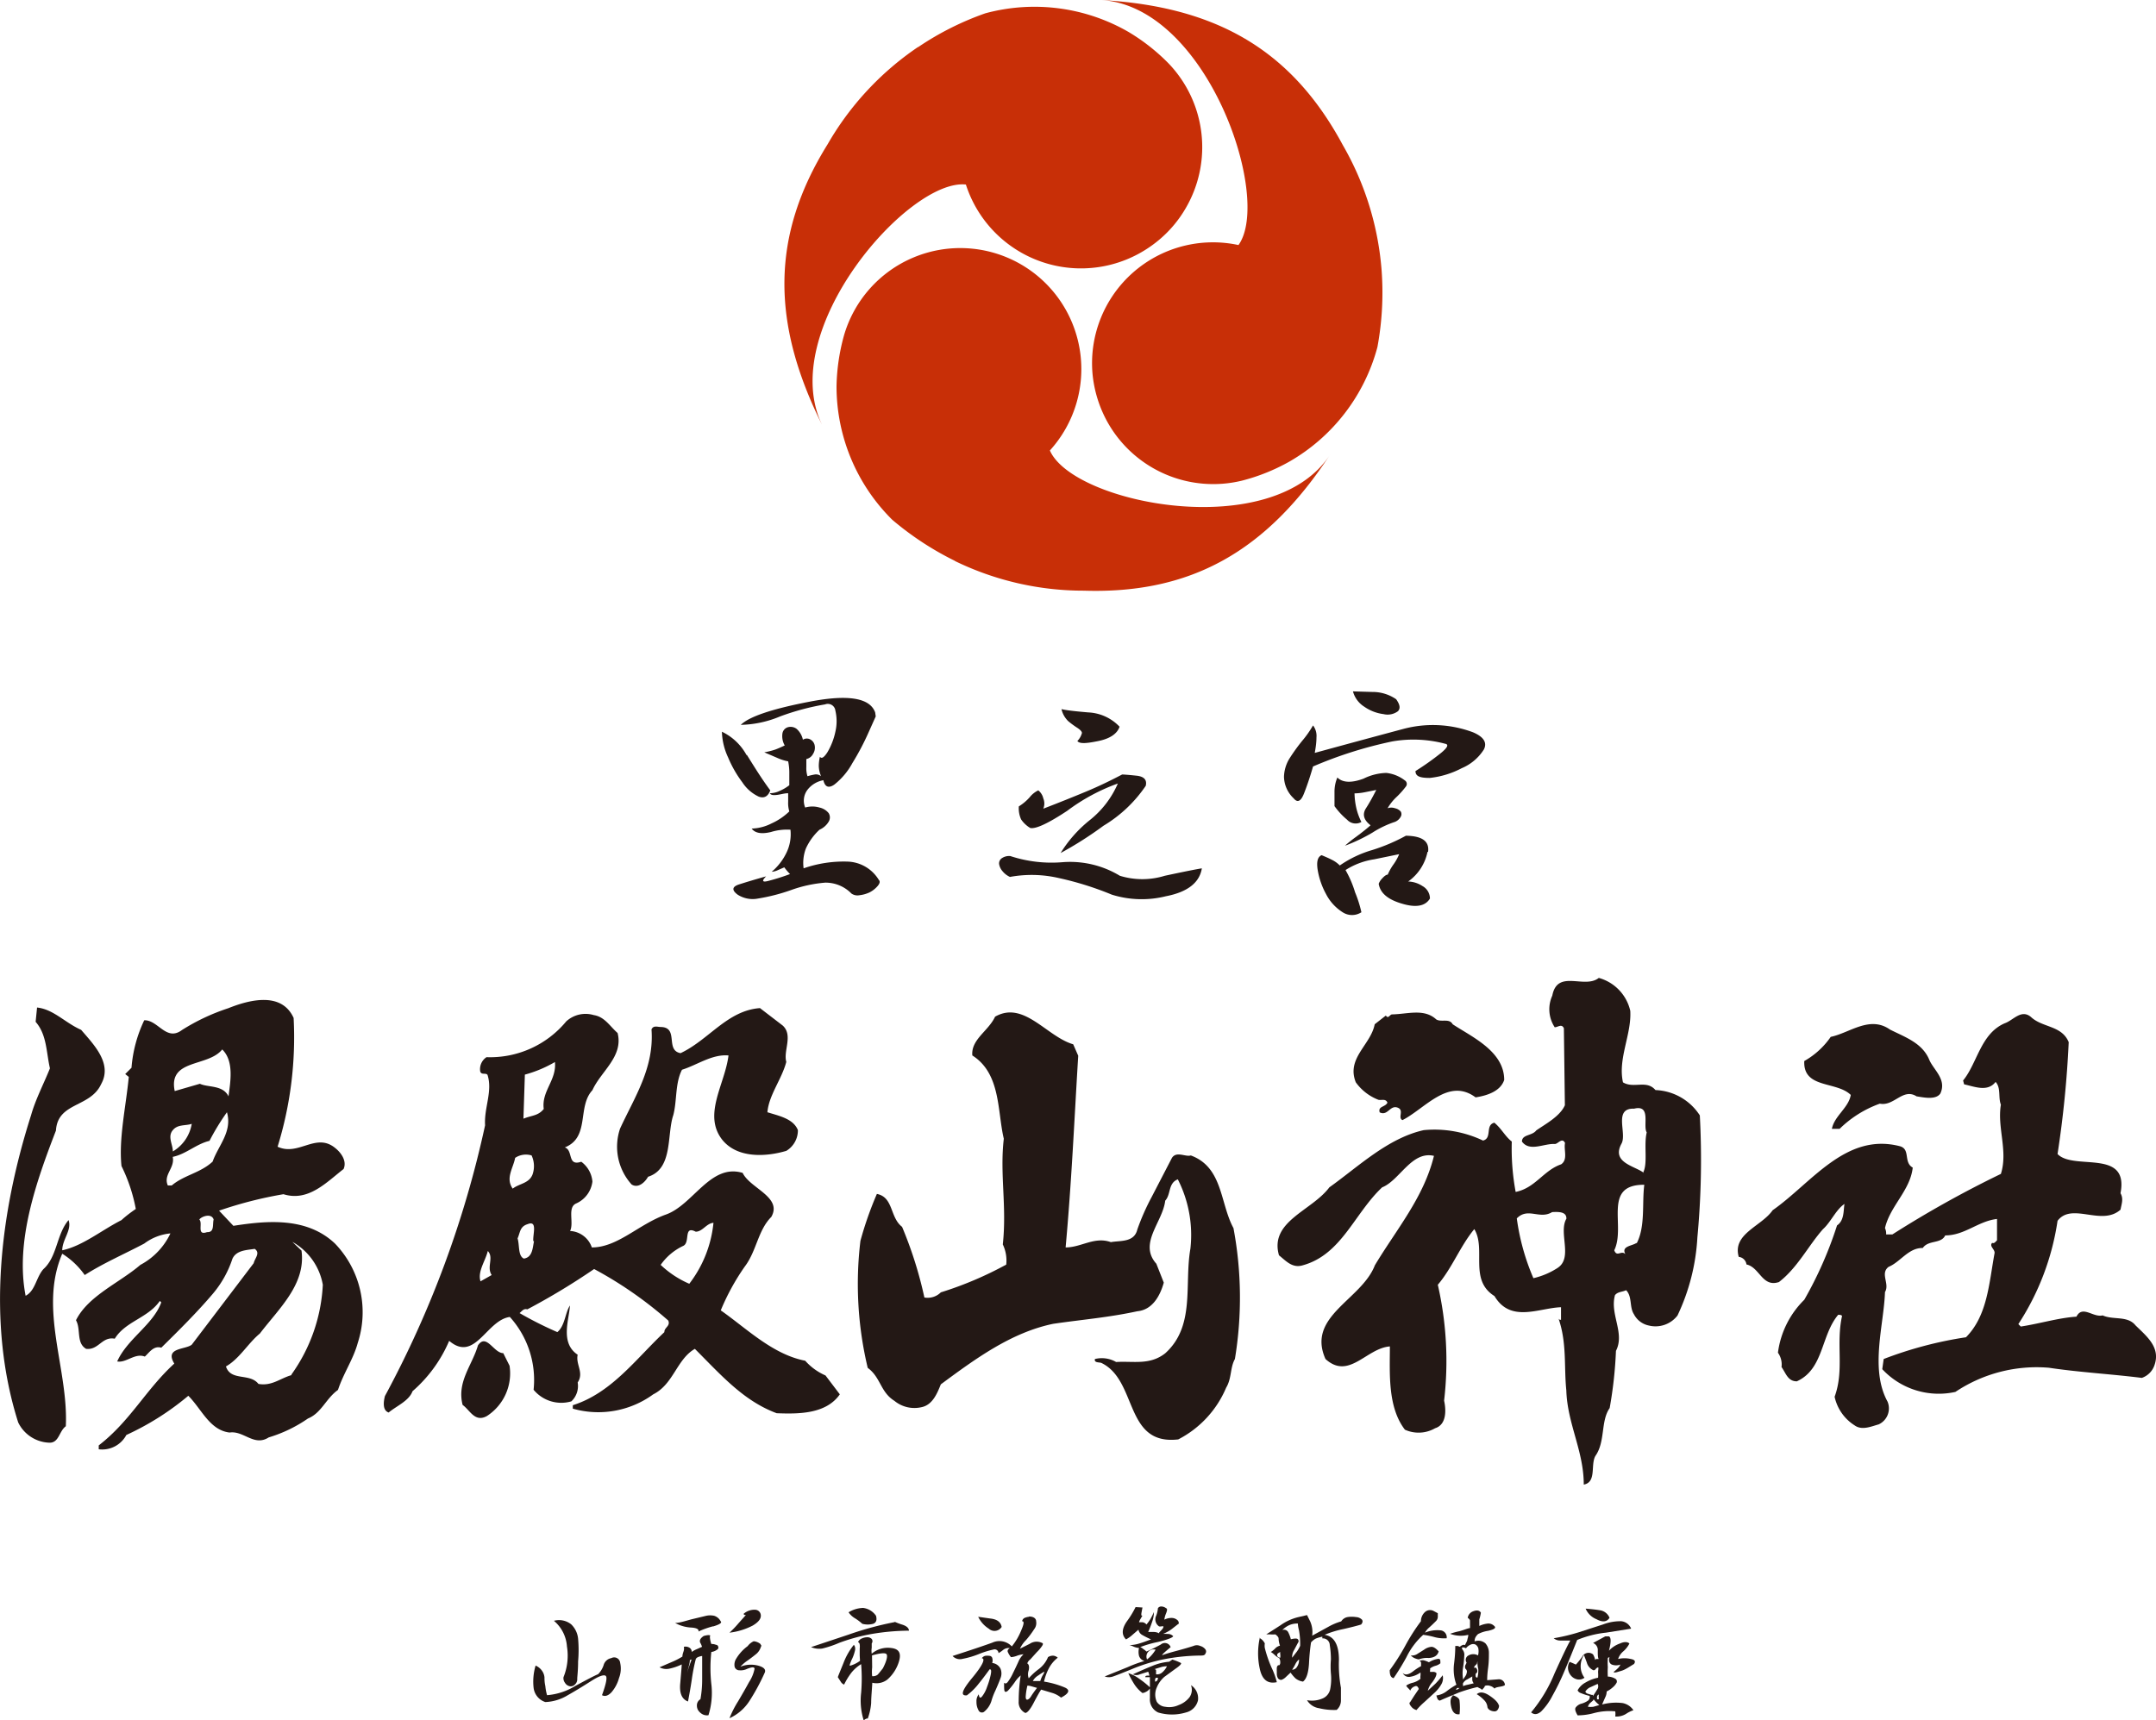 <svg xmlns="http://www.w3.org/2000/svg" viewBox="0 0 150.67 120.26"><defs><style>.cls-1{fill:#c82f07;}.cls-2{fill:#231815;}</style></defs><g id="レイヤー_2" data-name="レイヤー 2"><g id="レイヤー_1-2" data-name="レイヤー 1"><path class="cls-1" d="M66.74,39.22a20.52,20.52,0,0,0,9,2.07c7.46.24,12.78-2.72,17.25-9.57C89,38,75,35.23,73.37,31.49a8.46,8.46,0,1,0-14.4-8h0A14.16,14.16,0,0,0,58.46,27a13.13,13.13,0,0,0,3.89,9.33,21.19,21.19,0,0,0,4.39,2.88"/><path class="cls-1" d="M96.56,19a20.69,20.69,0,0,0-2.72-8.86C90.31,3.57,85.09.45,76.92,0c7.44.41,12,13.83,9.63,17.13a8.45,8.45,0,0,0-10.2,9,8.59,8.59,0,0,0,1.1,3.47,8.47,8.47,0,0,0,9.34,4h0a13.63,13.63,0,0,0,3.33-1.34,13.13,13.13,0,0,0,6.14-8,20.93,20.93,0,0,0,.3-5.25"/><path class="cls-1" d="M64.15,3.29a20.61,20.61,0,0,0-6.31,6.79c-3.94,6.34-4,12.43-.34,19.72-3.36-6.64,6-17.34,10-16.9a8.45,8.45,0,0,0,12.91,4.32,8.35,8.35,0,0,0,2.46-2.68A8.46,8.46,0,0,0,81.68,4.45h0a13.78,13.78,0,0,0-2.82-2.22,13.15,13.15,0,0,0-10-1.3,20.43,20.43,0,0,0-4.69,2.36"/><path class="cls-2" d="M115.69,76.2c-.63-.74-1.51-.08-2.27-.54-.37-1.66.61-3.35.51-5a3.1,3.1,0,0,0-2.2-2.3c-1,.8-2.89-.64-3.25,1.24a2.29,2.29,0,0,0,.17,2.21c.22,0,.49-.27.64.07l.07,5.38c-.34.78-1.37,1.32-2,1.76-.29.39-1,.27-1,.78.54.74,1.54.12,2.3.17.22,0,.51-.49.71-.07-.1.49.22,1.15-.27,1.49-1.23.42-1.81,1.66-3.18,1.93a16.56,16.56,0,0,1-.27-3.52c-.49-.39-.71-.9-1.22-1.32-.66.17-.13,1.08-.79,1.25A7.91,7.91,0,0,0,99.5,79c-2.52.56-4.59,2.57-6.6,4-1.22,1.64-4.2,2.37-3.52,4.75.49.39.93.92,1.66.7,2.72-.75,3.6-3.62,5.55-5.45,1.23-.49,2.06-2.57,3.62-2.2-.71,2.91-2.64,5.16-4.13,7.65C95.15,90.87,91.29,92,92.63,95c1.64,1.49,2.86-.76,4.5-.88,0,1.86-.17,4.23,1.05,5.82a2.31,2.31,0,0,0,2.11-.1c.8-.25.78-1.25.63-1.93a23.88,23.88,0,0,0-.44-8.1c1-1.17,1.57-2.71,2.55-3.89.85,1.4-.4,3.55,1.41,4.68,1.13,1.9,3.11.83,4.65.78v.88c-.07,0-.12,0-.17-.08.59,1.72.37,3.36.54,5,.07,2.35,1.22,4.23,1.22,6.6.91-.17.46-1.37.81-2,.71-1,.36-2.44,1-3.35a29.4,29.4,0,0,0,.44-4c.64-1.25-.44-2.55-.07-3.89.19-.25.51-.22.78-.35.44.45.22,1.18.54,1.67a1.51,1.51,0,0,0,1.05.8,1.94,1.94,0,0,0,2-.7,14.56,14.56,0,0,0,1.39-5.46,58,58,0,0,0,.17-8.53A3.86,3.86,0,0,0,115.69,76.2Zm-6.23,9c-.56,1,.49,2.73-.62,3.44a5.28,5.28,0,0,1-1.68.71A15.92,15.92,0,0,1,106,85.17c.78-.8,1.59.1,2.47-.44C108.9,84.71,109.53,84.68,109.46,85.25Zm4.91,1.68c-.29.22-1.1.22-.78.79-.29-.3-.59.24-.78-.27.83-1.69-.86-4.6,2.1-4.58C114.74,84.12,115,85.74,114.37,86.93Zm.44-4.94c-.68-.46-2.2-.71-1.49-2,.39-.73-.59-2.49.88-2.44,1.22-.3.59,1.2.88,1.66C114.86,80.06,115.18,81.36,114.81,82Z"/><path class="cls-2" d="M16.31,85.69l-1-1.06a28.24,28.24,0,0,1,4.5-1.15c1.74.54,3-.83,4.2-1.76.25-.56-.17-1.15-.61-1.49-1.34-1.07-2.54.61-4-.07a25.9,25.9,0,0,0,1.12-9c-.85-1.88-3.15-1.25-4.57-.68A14.44,14.44,0,0,0,12.72,72c-1.1.83-1.67-.71-2.64-.68a9.38,9.38,0,0,0-.89,3.32l-.44.44.25.2c-.2,2.08-.71,4.3-.51,6.23a11.56,11.56,0,0,1,1,3c-.35.24-.71.51-1,.78-1.4.71-2.72,1.81-4.14,2.11,0-.76.69-1.42.44-2.11-.85,1-.78,2.55-1.76,3.43-.51.58-.56,1.51-1.24,1.86-.74-3.8.75-8,2.12-11.55.12-2,2.4-1.59,3.16-3.25.8-1.44-.52-2.76-1.4-3.79-1.12-.49-1.93-1.44-3.08-1.56l-.1,1c.79.9.74,2.13,1,3.25-.44,1.1-1,2.15-1.32,3.28C0,84.78-.95,92.43,1.27,99.43a2.51,2.51,0,0,0,2.2,1.42c.66,0,.66-.81,1.13-1.15.19-4-1.91-8.19-.25-12.06a5.42,5.42,0,0,1,1.57,1.49c1.34-.85,2.76-1.46,4.16-2.2a3.6,3.6,0,0,1,1.83-.71,4.82,4.82,0,0,1-2.1,2.2c-1.45,1.25-3.65,2.16-4.5,3.87.36.63,0,1.59.71,2,.88.1,1.1-.88,2-.71.75-1.22,2.32-1.44,3.15-2.64l.1.1c-.56,1.56-2.37,2.54-3.08,4.13.63.12,1.24-.61,1.93-.34.29-.25.61-.79,1.15-.62,1.24-1.22,2.52-2.49,3.62-3.79A7.31,7.31,0,0,0,16.24,88c.27-.61,1-.61,1.56-.7.42.29,0,.66-.07,1L13.4,94c-.46.36-1.91.19-1.22,1.32-2,1.83-3.06,4-5.28,5.72v.27a1.91,1.91,0,0,0,1.93-1,19,19,0,0,0,4.33-2.74c.93.93,1.49,2.4,2.88,2.57,1-.15,1.71,1,2.74.34a9.71,9.71,0,0,0,2.74-1.32c.95-.39,1.25-1.39,2.1-2C24,96,24.7,95,25,93.88a6.92,6.92,0,0,0-1.59-6.95C21.45,85.07,18.68,85.32,16.31,85.69Zm-.78-12.33c.85.83.56,2.3.44,3.28-.39-.81-1.44-.61-2-.88l-1.76.51C11.74,74,14.53,74.61,15.53,73.36ZM12.08,79c.34-.42.88-.29,1.32-.44a2.77,2.77,0,0,1-1.32,1.93C12.08,80,11.69,79.45,12.08,79ZM12,82.87h-.27c-.34-.75.51-1.22.34-2,.93-.19,1.64-.9,2.57-1.12a16.14,16.14,0,0,1,1.22-2c.39,1.37-.61,2.33-1,3.45C14,82,12.86,82.14,12,82.87Zm2.47,3.26c-.76.27-.27-.62-.54-.88.15-.22.85-.47,1,0C14.84,85.59,15,86.15,14.48,86.13Zm5.89,10c-.78.22-1.37.78-2.3.61-.61-.78-1.93-.17-2.27-1.22.95-.54,1.54-1.62,2.37-2.3,1.34-1.76,3.23-3.45,2.91-5.8l-.64-.61a4.29,4.29,0,0,1,2.13,3A11.78,11.78,0,0,1,20.37,96.08Z"/><path class="cls-2" d="M44.14,82.8c.46.29.93-.15,1.15-.54,1.76-.56,1.3-2.93,1.76-4.3.27-1,.12-2.23.61-3.18,1.08-.34,2.1-1.1,3.25-1-.24,2-1.81,4.13-.44,5.89,1.06,1.32,3.06,1.2,4.48.78A1.67,1.67,0,0,0,55.76,79c-.32-.81-1.35-1-2.13-1.25.1-1.2,1-2.3,1.32-3.52-.22-.78.49-1.86-.25-2.54l-1.59-1.22c-2.29.17-3.57,2.22-5.55,3.15-1.1-.2-.09-1.81-1.39-1.83-.22,0-.51-.13-.64.17.2,2.69-1.19,4.74-2.2,6.94A3.94,3.94,0,0,0,44.14,82.8Z"/><path class="cls-2" d="M83.22,80.77c-.37.12-1-.32-1.32.17l-1.42,2.74a16.08,16.08,0,0,0-1,2.27c-.22.91-1.17.76-1.85.88-1.15-.41-2.06.37-3.16.37.42-4.64.59-8.61.88-13.4L75,73c-1.86-.54-3.45-3.08-5.46-1.93-.46,1-1.69,1.59-1.59,2.71,2,1.27,1.74,3.89,2.2,5.82-.29,2.47.22,4.72-.07,7.39a2.61,2.61,0,0,1,.24,1.41,25,25,0,0,1-4.57,1.94,1.3,1.3,0,0,1-1.15.36,28.09,28.09,0,0,0-1.56-4.94c-.86-.66-.59-2.07-1.76-2.3a24.55,24.55,0,0,0-1.15,3.28,25.22,25.22,0,0,0,.51,8.88c.91.66.88,1.69,1.86,2.3a2.2,2.2,0,0,0,1.93.44c.76-.17,1.08-1,1.32-1.59,2.45-1.81,4.92-3.62,7.85-4.23,2.05-.3,3.86-.44,5.89-.88,1.06-.1,1.59-1.1,1.84-2l-.52-1.32c-1.27-1.42.45-2.91.62-4.41.41-.44.19-1.22.88-1.49a8.57,8.57,0,0,1,.88,4.85c-.44,2.49.36,5.4-1.76,7.31-1.08.85-2.23.53-3.43.61A2,2,0,0,0,76.52,95c-.08.27.29.22.44.27,2.56,1.22,1.59,5.79,5.38,5.35A7.21,7.21,0,0,0,85.69,97c.39-.64.27-1.39.61-2a26.32,26.32,0,0,0-.1-9.15C85.25,84.1,85.47,81.6,83.22,80.77Z"/><path class="cls-2" d="M96.33,76.88c.22.05.51-.1.63.2-.15.32-.68.24-.54.68.56.27.71-.51,1.23-.34s0,.71.36.88c1.59-.81,3.21-3,5.11-1.59.79-.12,1.74-.42,2-1.22,0-2-2.25-3-3.6-3.89-.24-.44-.8-.12-1.15-.34-.85-.78-2-.37-3.08-.35-.17,0-.27.35-.44.08l-.78.61c-.27,1.44-2,2.37-1.32,4.06A3.49,3.49,0,0,0,96.33,76.88Z"/><path class="cls-2" d="M56.27,95.12c-2.28-.44-4.11-2.27-5.9-3.52a15.91,15.91,0,0,1,1.69-3.08c.81-1.07.91-2.52,1.84-3.45.8-1.39-1.49-2-2-3.08-2.25-.68-3.45,2.23-5.36,2.91s-3.37,2.3-5.18,2.3a1.7,1.7,0,0,0-1.52-1.15c.29-.58-.22-1.66.44-1.93A1.93,1.93,0,0,0,41.4,82.6a1.91,1.91,0,0,0-.78-1.39c-1,.34-.54-.81-1.15-1,1.78-.71.85-2.84,1.93-4,.59-1.32,2.18-2.35,1.76-4-.54-.47-.9-1.13-1.66-1.25a2,2,0,0,0-1.93.44A6.9,6.9,0,0,1,34,73.9a1,1,0,0,0-.44,1c.09.27.39.07.51.24.37,1.15-.25,2.3-.17,3.52a71.77,71.77,0,0,1-7,18.93c-.1.39-.18,1,.26,1.15.57-.47,1.42-.81,1.67-1.49a9.69,9.69,0,0,0,2.56-3.52c1.81,1.54,2.6-1.45,4.24-1.67a6.57,6.57,0,0,1,1.66,5.09,2.51,2.51,0,0,0,2.64.81,1.47,1.47,0,0,0,.44-1.32c.46-.69-.15-1.25,0-1.94-1.25-.83-.59-2.47-.54-3.44-.34.51-.34,1.41-.88,1.86a26,26,0,0,1-2.64-1.33c.17-.14.29-.34.54-.26a47.87,47.87,0,0,0,4.67-2.82,27.62,27.62,0,0,1,5.18,3.6c.17.39-.29.49-.27.81-2,1.88-3.69,4.25-6.4,5.11v.24a6.52,6.52,0,0,0,5.62-1c1.42-.71,1.64-2.45,2.91-3.18,1.83,1.83,3.4,3.64,5.72,4.5,1.45.05,3.43.09,4.41-1.32l-1-1.32A4.07,4.07,0,0,1,56.27,95.12ZM33.58,89.57c-.22-.68.34-1.42.51-2.12.44.46-.1,1.12.27,1.68ZM36,80.94a1.35,1.35,0,0,1,1.15-.17,1.77,1.77,0,0,1,.07,1.32c-.24.64-.93.64-1.39,1C35.31,82.36,35.87,81.65,36,80.94Zm1.32,5.82c-.1.47-.1,1.13-.71,1.22-.42-.19-.29-.93-.44-1.41.19-.42.15-.83.71-1C37.59,85.29,37.22,86.3,37.27,86.76ZM38,77.52c-.39.49-.83.44-1.42.68l.1-3.08a8.58,8.58,0,0,0,2.1-.88C38.91,75.51,37.83,76.27,38,77.52ZM48.17,89.74a6.81,6.81,0,0,1-2-1.32,4,4,0,0,1,1.56-1.32c.54-.22,0-1.46.89-1,.48,0,.75-.59,1.24-.62A8.32,8.32,0,0,1,48.17,89.74Z"/><path class="cls-2" d="M149.24,92.65c-.56-.7-1.56-.36-2.3-.7-.66.17-1.41-.74-1.83.09-1.25.08-2.57.49-3.89.69l-.17-.17a18,18,0,0,0,2.74-7.22c1-1.32,3.08.4,4.4-.78.08-.42.22-.76,0-1.15.61-3.15-3.28-1.56-4.4-2.74a73.42,73.42,0,0,0,.78-7.82c-.49-1.18-1.83-1-2.64-1.76-.68-.57-1.24.24-1.83.44-1.69.73-1.91,2.78-2.91,4l.07.27c.71.15,1.64.56,2.2-.17.39.42.17,1.08.37,1.59-.27,1.61.51,3.23,0,4.84a74.39,74.39,0,0,0-7.58,4.23h-.44a.87.87,0,0,0-.08-.44c.35-1.54,1.76-2.62,1.94-4.23-.66-.37-.15-1.27-.88-1.49-3.8-1-6.19,2.57-8.91,4.47-.78,1.13-2.83,1.64-2.37,3.26a.61.61,0,0,1,.54.53c.93.2,1.1,1.62,2.27,1.23,1.3-1,2.06-2.55,3.08-3.7.54-.48.91-1.37,1.5-1.76-.08.44,0,1.15-.52,1.5a27.11,27.11,0,0,1-2.29,5.2,6.32,6.32,0,0,0-1.84,3.7,1.41,1.41,0,0,1,.25,1c.31.44.44,1,1.07,1,1.89-.86,1.67-3.2,2.89-4.65.1,0,.22,0,.27.08-.44,2,.17,3.76-.52,5.65a3.16,3.16,0,0,0,1.4,2c.51.37,1.17.07,1.68-.07a1.23,1.23,0,0,0,.62-1.59c-1.25-2.28-.25-5.38-.18-7.66.35-.58-.36-1.29.25-1.76.83-.34,1.39-1.34,2.39-1.32.4-.58,1.28-.27,1.57-.88,1.37,0,2.3-1,3.62-1.15v1.49c-.1.1-.2.25-.34.18-.22.24.19.44.17.71-.39,2.1-.49,4.37-2,5.89A27.36,27.36,0,0,0,131.64,95l-.1.71a5.39,5.39,0,0,0,5.11,1.59,10.22,10.22,0,0,1,6.53-1.69c2.13.32,4.35.44,6.5.71a1.42,1.42,0,0,0,.88-.88C151,94.2,150.05,93.44,149.24,92.65Z"/><path class="cls-2" d="M129.34,76.54c-.15.9-1.15,1.47-1.32,2.37h.54a7.74,7.74,0,0,1,2.81-1.76c1,.2,1.61-1.12,2.57-.51.48.07,1.34.27,1.66-.2.46-1-.49-1.66-.78-2.37-.49-1.17-1.69-1.57-2.74-2.1-1.42-1-2.82.24-4.14.51a5.59,5.59,0,0,1-1.85,1.69C126,76.12,128.34,75.56,129.34,76.54Z"/><path class="cls-2" d="M35.17,94.59c-.67,0-1.18-1.42-1.77-.54-.39,1.37-1.49,2.54-1.07,4.16.51.36.85,1.24,1.69.78a3.55,3.55,0,0,0,1.59-3.52Z"/><path class="cls-2" d="M61.2,50.08l-.48,1.07a17.8,17.8,0,0,1-1.15,2.19,4.87,4.87,0,0,1-1.27,1.51c-.4.27-.65.16-.76-.31a1.81,1.81,0,0,0-1.11.67,1.26,1.26,0,0,0-.16,1.24,1.78,1.78,0,0,1,1,0,1.13,1.13,0,0,1,.64.39.57.57,0,0,1,0,.6,1.39,1.39,0,0,1-.64.56,4.1,4.1,0,0,0-.95,1.31,2.83,2.83,0,0,0-.16,1.39,8.51,8.51,0,0,1,3.1-.47,2.65,2.65,0,0,1,2.15,1.27c.11.11.08.25-.08.44a1.85,1.85,0,0,1-.56.44,2.25,2.25,0,0,1-.71.2.73.73,0,0,1-.56-.12,2.52,2.52,0,0,0-1.83-.76,9.18,9.18,0,0,0-2.39.52,13.17,13.17,0,0,1-2.3.59,1.94,1.94,0,0,1-1.43-.27c-.43-.32-.39-.56.11-.72s1.13-.35,1.88-.56c-.32.32-.27.43.15.32a14.83,14.83,0,0,0,1.52-.48,3.75,3.75,0,0,1-.4-.47l-.44.19a1.17,1.17,0,0,1-.44.12,4,4,0,0,0,1-1.27A2.94,2.94,0,0,0,55.24,58a3.81,3.81,0,0,0-1.36.16q-1,.24-1.35-.24a3.26,3.26,0,0,0,1.39-.36,4.35,4.35,0,0,0,1.24-.84,2,2,0,0,1-.08-.67v-.6c-.27,0-.53.09-.8.12s-.42,0-.48-.12a1.6,1.6,0,0,0,.68-.16,3.11,3.11,0,0,0,.68-.4v-.79a4,4,0,0,0-.08-.88,3.21,3.21,0,0,1-.76-.24l-.91-.39a5,5,0,0,0,.79-.2c.21-.08.43-.18.64-.28a1.3,1.3,0,0,1-.16-.84.54.54,0,0,1,.4-.44.7.7,0,0,1,.59.12,1.4,1.4,0,0,1,.44.76.5.5,0,0,1,.55,0,.59.59,0,0,1,.28.44.8.8,0,0,1-.12.55.69.69,0,0,1-.47.36v.56a1.88,1.88,0,0,0,.08.64,4.37,4.37,0,0,1,.51-.12.55.55,0,0,1,.44.12,1.93,1.93,0,0,1-.16-.72,2.87,2.87,0,0,1,.08-.64c.11.16.28.06.52-.31a4.7,4.7,0,0,0,.56-1.44,3.22,3.22,0,0,0,0-1.47.53.53,0,0,0-.72-.44,17.41,17.41,0,0,0-3.14.84,7.48,7.48,0,0,1-2.75.59q.88-.87,4.86-1.63t4.53.76Zm-9,2.7c.5.8,1,1.62,1.63,2.47-.16.43-.43.57-.8.44a2.75,2.75,0,0,1-1.15-1,8,8,0,0,1-1-1.75,4.51,4.51,0,0,1-.43-1.79A3.84,3.84,0,0,1,52.17,52.78Z"/><path class="cls-2" d="M76.05,49.8a3.21,3.21,0,0,1,2.19,1c-.16.48-.65.83-1.48,1s-1.31.21-1.47,0a1.26,1.26,0,0,0,.32-.56c0-.1-.11-.22-.32-.36a6.11,6.11,0,0,1-.64-.47,1.7,1.7,0,0,1-.47-.84C74.5,49.65,75.12,49.72,76.05,49.8Zm3.34,4.42c.56.05.78.29.68.71a9.37,9.37,0,0,1-2.95,2.79,25.82,25.82,0,0,1-3,1.91,9,9,0,0,1,2-2.27,6.62,6.62,0,0,0,2-2.59,13.48,13.48,0,0,0-3.54,1.91Q72.58,58,72,57.88a2,2,0,0,1-.64-.6,1.87,1.87,0,0,1-.16-.91,3.45,3.45,0,0,0,.76-.64,1.69,1.69,0,0,1,.6-.48,1,1,0,0,1,.35.56.94.94,0,0,1,0,.72c1.12-.43,2.11-.83,3-1.2s1.71-.77,2.51-1.19C78.5,54.14,78.83,54.16,79.39,54.22Zm-5.13,6.05a6.72,6.72,0,0,1,4,.95,5.33,5.33,0,0,0,3.14,0c1.35-.29,2.22-.46,2.59-.52-.16,1-1,1.66-2.51,1.95a7,7,0,0,1-3.78-.11A22,22,0,0,0,74,61.38a8.41,8.41,0,0,0-3.42-.08,1.42,1.42,0,0,1-.52-.4,1,1,0,0,1-.24-.51A.44.44,0,0,1,70,60a.92.92,0,0,1,.6-.16A9.24,9.24,0,0,0,74.26,60.27Z"/><path class="cls-2" d="M95.9,48.37a2.9,2.9,0,0,1,1.67.51c.27.38.31.65.12.84a1.21,1.21,0,0,1-1,.2,3,3,0,0,1-1.35-.52,1.82,1.82,0,0,1-.79-1.07ZM92,51.55q0,.44-.12,1.08,3.66-1,6.21-1.68a8,8,0,0,1,4.85.24c.75.32,1,.72.76,1.2a3.38,3.38,0,0,1-1.55,1.31,6.21,6.21,0,0,1-2.23.68c-.69,0-1-.11-1-.48a19,19,0,0,0,1.79-1.27c.46-.38.55-.59.28-.64a8.63,8.63,0,0,0-3.7-.16,29.06,29.06,0,0,0-5.53,1.75c-.21.74-.43,1.38-.64,1.91s-.45.64-.71.32a2.13,2.13,0,0,1-.68-1.51,2.58,2.58,0,0,1,.36-1.24A13.12,13.12,0,0,1,91,51.79a7.28,7.28,0,0,0,.76-1.08A1.2,1.2,0,0,1,92,51.55Zm6.17,3a.29.29,0,0,1,.08.43,5.87,5.87,0,0,1-.64.72,3.39,3.39,0,0,0-.64.8.77.77,0,0,1,.52,0,.73.73,0,0,1,.4.23.36.36,0,0,1,0,.36.8.8,0,0,1-.4.36,7,7,0,0,0-1.59.76,11.78,11.78,0,0,1-1.91.91,8.87,8.87,0,0,1,.79-.63c.43-.32.77-.59,1-.8-.48-.37-.59-.77-.32-1.19s.5-.85.72-1.28l-.8.16a4,4,0,0,1-.72.08,5,5,0,0,0,.12,1,4.33,4.33,0,0,0,.36,1,.81.81,0,0,1-1-.16,5,5,0,0,1-.88-.95c0-.22,0-.53,0-1a2.55,2.55,0,0,1,.2-1c.37.37,1,.39,1.83.08a3.82,3.82,0,0,1,1.59-.4A2.58,2.58,0,0,1,98.21,54.58Zm1.59,5a3.36,3.36,0,0,1-1.35,2.07,1.92,1.92,0,0,1,1,.32,1,1,0,0,1,.52.87q-.48.8-1.95.36c-1-.29-1.53-.75-1.63-1.39a1.06,1.06,0,0,1,.23-.36c.16-.18.3-.28.4-.28a3.75,3.75,0,0,1,.4-.71,3.51,3.51,0,0,0,.4-.72l-1.75.36a5.13,5.13,0,0,0-2,.75,7.37,7.37,0,0,1,.67,1.56,8.36,8.36,0,0,1,.44,1.39,1.2,1.2,0,0,1-1.31,0,3.28,3.28,0,0,1-1.16-1.27,5.33,5.33,0,0,1-.59-1.72c-.08-.55,0-.88.28-1,.26.11.5.21.71.32a2,2,0,0,1,.56.4,7.75,7.75,0,0,1,2.27-1.08,12.8,12.8,0,0,0,2.35-1C99.4,58.44,99.9,58.81,99.8,59.55Z"/><path class="cls-2" d="M39.92,113.55a1.61,1.61,0,0,1,.48,1,9,9,0,0,1,0,1.59c0,.65-.06,1.06-.06,1.21a.49.49,0,0,1-.18.42.39.39,0,0,1-.36.1.51.51,0,0,1-.32-.24.53.53,0,0,1-.1-.39,4,4,0,0,0,.24-2.15,2.57,2.57,0,0,0-.91-1.79A1.36,1.36,0,0,1,39.92,113.55Zm3.42,2.69a1.82,1.82,0,0,1-.08,1.06,2.55,2.55,0,0,1-.53,1c-.23.24-.45.31-.66.2.29-.8.38-1.25.26-1.35s-.45,0-1,.35-1.08.68-1.65,1a3.24,3.24,0,0,1-1.57.48,1.19,1.19,0,0,1-.82-1,3.91,3.91,0,0,1,.14-1.55,1.06,1.06,0,0,1,.46.38.94.94,0,0,1,.16.44c0,.14,0,.35.06.61a3.5,3.5,0,0,0,.12.64,4.48,4.48,0,0,0,2-.66c.81-.44,1.33-.71,1.57-.81a1.61,1.61,0,0,0,.38-.62.68.68,0,0,1,.54-.5A.42.42,0,0,1,43.34,116.24Z"/><path class="cls-2" d="M52.81,112.53a.41.41,0,0,1,.36.42c0,.23-.18.45-.56.68a4.69,4.69,0,0,1-1.63.5,7.43,7.43,0,0,0,.65-.68l.5-.56a.19.19,0,0,1-.1,0,.09.09,0,0,1-.06-.08A1.14,1.14,0,0,1,52.81,112.53Zm-3,1.16a5.86,5.86,0,0,0-1,.36c.05-.16-.13-.26-.54-.28a2.57,2.57,0,0,1-1.09-.32c.32,0,.71-.14,1.17-.26l1-.24a1.32,1.32,0,0,1,.56,0,.76.76,0,0,1,.45.38C50.48,113.44,50.28,113.56,49.85,113.69Zm-.2.67c0,.08,0,.27.1.56a.81.81,0,0,1,.33.06c.1,0,.15.09.16.16s0,.13-.12.2a.84.84,0,0,1-.37.14,10.33,10.33,0,0,0,0,2.23,5.23,5.23,0,0,1-.2,2.19.66.66,0,0,1-.44-.08.86.86,0,0,1-.3-.3.67.67,0,0,1-.06-.4.5.5,0,0,1,.24-.34,7.7,7.7,0,0,0,.12-1.35c0-.45,0-1,0-1.67a.81.81,0,0,0-.24.06.36.36,0,0,0-.2.14,12.54,12.54,0,0,0-.28,1.41c-.1.68-.2,1.2-.27,1.57q-.65-.24-.54-1.29c.06-.71.1-1.14.1-1.3a3.66,3.66,0,0,1-.88.3,1,1,0,0,1-.67-.1l1-.43a5.32,5.32,0,0,0,.6-.32c0-.19.08-.33.1-.44a.54.54,0,0,0,0-.24.5.5,0,0,1,.39.06.33.33,0,0,1,.16.3,1.69,1.69,0,0,1,.36-.2l.36-.16a1.2,1.2,0,0,0-.12-.28q-.12-.24.24-.48C49.47,114.28,49.63,114.28,49.65,114.36Zm3.6.68-.08.2a1,1,0,0,1-.26.36c-.12.1-.32.26-.6.46a2.83,2.83,0,0,0-.53.45,2,2,0,0,1,1.23-.08q.6.16.48.48a14.78,14.78,0,0,1-1.08,2,3.24,3.24,0,0,1-1.39,1.2,6.92,6.92,0,0,1,.6-1.18c.26-.44.52-.89.77-1.35a2.57,2.57,0,0,0,.38-.92c0-.14-.17-.14-.52,0a1,1,0,0,1-.53.1.34.34,0,0,1-.34-.24.79.79,0,0,1,.12-.59,3,3,0,0,1,.79-.86l0,0h0a1.08,1.08,0,0,1,.42-.34.87.87,0,0,1,.46.18Zm-5,1a1.63,1.63,0,0,1-.08.45,2.2,2.2,0,0,0-.08.46,1.78,1.78,0,0,1,.12-.5c.08-.22.14-.37.16-.45Z"/><path class="cls-2" d="M60.94,115.72c.56-.16.9-.19,1-.1s.06.42-.24,1c-.18.23-.31.39-.37.45a.54.54,0,0,1-.38.1,2.73,2.73,0,0,1,0-.61Zm-1.63-3a1.41,1.41,0,0,0,.45.41,3.31,3.31,0,0,1,.5.38,1.46,1.46,0,0,0,.76,0c.21-.08.28-.26.2-.56a1.28,1.28,0,0,0-.9-.55A2.06,2.06,0,0,0,59.31,112.7Zm3.22.67a22.77,22.77,0,0,0-3.24.88l-2.61.87a1.48,1.48,0,0,0,.78.1,7.25,7.25,0,0,0,1.19-.4,13.35,13.35,0,0,1,2-.57,16,16,0,0,1,2.87-.28c0-.19-.18-.33-.46-.42A3.9,3.9,0,0,1,62.53,113.37Zm-2.43,2.71a2.14,2.14,0,0,1-.69.34c-.07,0,0-.14.08-.36a2.85,2.85,0,0,0,.25-.66c.06-.21,0-.36-.07-.44a4.64,4.64,0,0,0-.72,1.26c-.21.52-.35.85-.4,1l.22.34a.46.46,0,0,0,.22.18,4.81,4.81,0,0,1,.5-.82,2.6,2.6,0,0,1,.69-.61,12.1,12.1,0,0,1,0,2,4.6,4.6,0,0,0,.18,1.93c.13-.11.23-.15.28-.12a4,4,0,0,0,.24-1.1c0-.38.05-.85.08-1.41a1.24,1.24,0,0,0,1.05-.22,2.73,2.73,0,0,0,.82-1.29c.16-.56,0-.86-.56-.92a1.73,1.73,0,0,0-1.35.4,1.35,1.35,0,0,1,0-.42c0-.17,0-.27,0-.3a.26.26,0,0,0,0-.31.41.41,0,0,0-.3-.12.93.93,0,0,0-.38.08.49.49,0,0,0-.28.27c.11,0,.15.16.12.46l0,.46Z"/><path class="cls-2" d="M71.8,117.83a1.23,1.23,0,0,1,.32.06l.35.1c-.18.24-.32.43-.41.58s-.18.22-.26.24-.12-.06-.12-.2A4.34,4.34,0,0,1,71.8,117.83ZM70,113.73c-.06-.34-.32-.54-.8-.59l-.84-.12a2,2,0,0,0,.74.83A.59.59,0,0,0,70,113.73Zm1.91-.71a.9.9,0,0,0-.26.06.31.31,0,0,0-.22.25c.16,0,.13.2-.08.68a4.25,4.25,0,0,1-.64,1.08,1.19,1.19,0,0,0-1.37-.26c-.55.2-1.47.51-2.77.93a.7.7,0,0,0,.7.2,6,6,0,0,0,1.15-.34,6.24,6.24,0,0,1,1-.31.27.27,0,0,1,.36.25,2.3,2.3,0,0,0,.32-.22.6.6,0,0,1,.47-.13c-.13.08-.18.17-.14.27a1.45,1.45,0,0,0,.22.36s.15,0,.38-.08a1.71,1.71,0,0,1,.5-.12,1.47,1.47,0,0,0-.36.52c-.11.24-.23.5-.38.8a3.13,3.13,0,0,1-.36.61c-.09.12-.18.14-.26.06,0,.37,0,.58.06.62s.16,0,.26-.12a5.24,5.24,0,0,0,.44-.56,2.21,2.21,0,0,1,.4-.45,11.87,11.87,0,0,0-.14,1.81.82.82,0,0,0,.46.81c.13,0,.33-.21.59-.71s.44-.81.52-.92l.8.24a1.82,1.82,0,0,1,.59.32c.56-.29.65-.53.28-.7a6.26,6.26,0,0,0-1.47-.42,3.8,3.8,0,0,1,.34-.93,2.29,2.29,0,0,1,.62-.74.53.53,0,0,0-.3-.14.62.62,0,0,0-.38.1,2,2,0,0,1-.68.86,4.46,4.46,0,0,0-.67.62.83.83,0,0,1,0-.56c.06-.27,0-.43-.1-.48A.55.55,0,0,1,72,116l.45-.5a2.71,2.71,0,0,0,.38-.45c.07-.11.07-.18,0-.2a.86.86,0,0,0-.87.06l-.68.34a2,2,0,0,1,.42-.6,6.2,6.2,0,0,0,.57-.76.69.69,0,0,0,.14-.55C72.41,113.14,72.23,113,71.92,113Zm-3.31,2.9c.29,0,.08.48-.65,1.36s-.86,1.28-.38,1.23a4.28,4.28,0,0,0,.83-.82c.27-.33.52-.67.76-1,.11,0,.13.09.08.36a5.5,5.5,0,0,1-.26.87,2.18,2.18,0,0,1-.36.68c-.12.13-.19.08-.22-.16a.75.75,0,0,0-.16.52,1.17,1.17,0,0,0,.14.59.26.26,0,0,0,.38.12,1.58,1.58,0,0,0,.52-.75,4.51,4.51,0,0,1,.28-.74q.24-.54.36-.87a.88.88,0,0,0,0-.66.73.73,0,0,0-.58-.4.61.61,0,0,0,0-.36.22.22,0,0,0-.18-.14,1.22,1.22,0,0,0-.32,0A.43.43,0,0,0,68.61,115.92Zm4.38.92c0,.13-.11.25-.16.36a2,2,0,0,0-.12.31h-.52a1,1,0,0,1,.38-.39A4.53,4.53,0,0,1,73,116.84Z"/><path class="cls-2" d="M80.76,115.32a2.66,2.66,0,0,1-.28.38,2.2,2.2,0,0,1-.32.3.5.5,0,0,1,.6-.68Zm.16-2.9a1.83,1.83,0,0,1-.12.52.59.59,0,0,0,.2.75.34.34,0,0,0,.16,0,.42.42,0,0,1,.15,0,.35.35,0,0,1-.09.2l-.22.24c0,.11.15.13.29.08a2.72,2.72,0,0,0,.58-.32l.46-.36c.07,0,.06-.13,0-.23a.61.61,0,0,0-.46-.2,1.11,1.11,0,0,0-.5.12,1.53,1.53,0,0,1,.12-.44c.08-.21.1-.33,0-.36a.54.54,0,0,0-.33-.12A.27.27,0,0,0,80.92,112.42Zm-1.56-.08a6.55,6.55,0,0,1-.61,1q-.54.78-.06,1.26a2.23,2.23,0,0,0,.36-.24l.51-.44a.53.53,0,0,0,.28.38q.24.14.6.3c-.27.1-.53.2-.8.28a2.45,2.45,0,0,1-.71.12,1.33,1.33,0,0,1,.28.1,1.17,1.17,0,0,0,.39.1,1.16,1.16,0,0,0,0,.55.55.55,0,0,0,.38.36,8.68,8.68,0,0,0-1.15.42l-1.63.66a.85.85,0,0,0,.59,0c.21-.07.64-.24,1.28-.5a12,12,0,0,1,2.07-.66,14,14,0,0,1,2.7-.3c.21,0,.35,0,.4-.14a.25.25,0,0,0,0-.29.68.68,0,0,0-.36-.24.58.58,0,0,0-.48,0c-.31.1-.72.22-1.21.35s-.8.23-.93.28.07-.14.23-.28l.32-.27a.43.43,0,0,0-.69-.18c-.31.17-.63.33-1,.49a1.42,1.42,0,0,0-.24-.19.51.51,0,0,0-.2-.12,7.76,7.76,0,0,1,1.24-.36c.66-.16,1-.29,1.07-.4a.49.49,0,0,0-.38-.16,3.79,3.79,0,0,0-.53,0,.84.84,0,0,0-.46-.14l-.38,0a7.12,7.12,0,0,0,.28-.72,2.06,2.06,0,0,0,.12-.67,5.36,5.36,0,0,1-.24.48,3.16,3.16,0,0,1-.28.39.43.43,0,0,0-.28-.16l-.24,0a.84.84,0,0,1,.08-.19l.16-.28q-.12.07-.06-.24l.06-.32Zm2.35,3.82a3.93,3.93,0,0,0-1.15.28c-.4.16-.86.36-1.39.6a.58.58,0,0,0,.49,0l.58-.18a.94.94,0,0,1,.08.28.59.59,0,0,0-.2,0,.09.09,0,0,0-.08.1l.32,0c0,.07,0,.19,0,.35s0,.28,0,.36a6.11,6.11,0,0,0-.72-.58,2.6,2.6,0,0,0-.79-.41,6.51,6.51,0,0,0,.43.79,2.48,2.48,0,0,0,.56.6.66.66,0,0,0,.24-.08.71.71,0,0,0,.28-.24v.68a1,1,0,0,0,.58,1,3.37,3.37,0,0,0,1.93,0,1.14,1.14,0,0,0,.85-.85,1.09,1.09,0,0,0-.49-1.06.91.91,0,0,1-.1.84,1.69,1.69,0,0,1-.76.55,1.57,1.57,0,0,1-.94.12.78.78,0,0,1-.59-.35,1.22,1.22,0,0,1,0-1,2,2,0,0,1,.53-.74l.78-.57c.31-.21.43-.35.38-.4a3.29,3.29,0,0,0-.42-.18l-.18-.06Zm-.16.32a1.3,1.3,0,0,1-.32.42.53.53,0,0,1-.44.14v-.24c0-.06,0-.1-.11-.12l.45-.14A1.33,1.33,0,0,1,81.55,116.48Zm-.76.8q.09,0,.12,0a.1.1,0,0,1,0,.09.17.17,0,0,1-.06.12.18.18,0,0,1-.13.06v-.14A.21.21,0,0,1,80.79,117.28Z"/><path class="cls-2" d="M89.47,115.48a.5.5,0,0,0,0,.16,1,1,0,0,1,0,.24c-.13,0-.21-.08-.22-.18S89.36,115.54,89.47,115.48Zm1.23-2.43a3.55,3.55,0,0,0-1.21.56c-.49.32-.83.53-1,.64h.28a2.47,2.47,0,0,0,.36,0c.13.1.21.19.22.26s0,.24.1.53a.65.65,0,0,0-.34.2,1.54,1.54,0,0,1-.3.24s.11.06.24.18a1.45,1.45,0,0,0,.36.26.71.71,0,0,1,.06.32.27.27,0,0,1-.06.16.1.1,0,0,1-.08,0s-.09.06-.1.18,0,.25,0,.4a.66.66,0,0,0,.08.34.28.28,0,0,0,.24.11.8.8,0,0,0,.28-.17l.36-.34a2.69,2.69,0,0,0,.35.41,1.1,1.1,0,0,0,.52.22q.36-.27.42-1.29a14.33,14.33,0,0,1,.14-1.45,1.2,1.2,0,0,1,.32-.26,2.3,2.3,0,0,1,.47-.14,0,0,0,0,0,0,0v.12a.48.48,0,0,1,.52.47,6.43,6.43,0,0,1,.08,1,5.89,5.89,0,0,0,0,1,3.68,3.68,0,0,1-.06,1.12.9.9,0,0,1-.48.59,1.89,1.89,0,0,1-1.13.14,1.18,1.18,0,0,0,.84.56,4.35,4.35,0,0,0,1.23.12.87.87,0,0,0,.3-.64c0-.26,0-.57,0-.91a9,9,0,0,1-.14-1.95c0-1.06-.34-1.65-1-1.75a6.81,6.81,0,0,1,1.3-.4c.57-.13,1-.24,1.25-.32.11-.13.13-.24.06-.34a.63.63,0,0,0-.42-.18,1.91,1.91,0,0,0-.59,0,.66.66,0,0,0-.44.3,4.24,4.24,0,0,0-.9.38l-1.13.62a1.84,1.84,0,0,0-.14-1l-.22-.44Zm0,.44s0,.19.08.48a5.54,5.54,0,0,1,.08,1.08,2.34,2.34,0,0,1-.22.39l-.34.44a.93.93,0,0,1,.14-.54l.26-.49a.19.19,0,0,0,0-.26c-.06-.07-.23-.06-.49,0a2.17,2.17,0,0,0-.2-.52.33.33,0,0,0-.4-.12,1.62,1.62,0,0,1,.52-.36A1.45,1.45,0,0,1,90.66,113.49Zm-2.66,1a5,5,0,0,0,0,2.17c.16.75.55,1.07,1.19.93a5.23,5.23,0,0,0-.36-1,8.52,8.52,0,0,1-.48-1.39,1,1,0,0,1,0-.32C88.31,114.73,88.21,114.6,88,114.49ZM90.78,116a.84.84,0,0,1-.14.52.4.4,0,0,1-.34.2,3.28,3.28,0,0,0,.22-.38A1,1,0,0,1,90.78,116Z"/><path class="cls-2" d="M103.29,115.72a.67.67,0,0,0-.66,0,.34.34,0,0,0-.14.5.68.68,0,0,1-.08.17.32.32,0,0,0,0,.26.26.26,0,0,1,.08.32c0,.11-.13.25-.24.44a2.55,2.55,0,0,1,0-.88,7.06,7.06,0,0,0,.08-.79.55.55,0,0,0-.12-.42c-.11-.17,0-.21.24-.1a.8.8,0,0,1,.34-.26.39.39,0,0,1,.32,0,.45.45,0,0,1,.2.26A1.12,1.12,0,0,1,103.29,115.72Zm-3.11-3.11a.53.53,0,0,0-.62.1.87.87,0,0,0-.26.62A13.53,13.53,0,0,0,98.23,115a14.66,14.66,0,0,1-1.11,1.75c0,.32.06.51.27.56a16.72,16.72,0,0,0,.9-1.47,5.09,5.09,0,0,1,1.17-1.56,5.83,5.83,0,0,1,.72.14,2.56,2.56,0,0,0,.92.1.49.49,0,0,0-.4-.55,2.25,2.25,0,0,0-1.12.16,1.37,1.37,0,0,1,.32-.38c.19-.17.33-.31.44-.42a.44.44,0,0,0,.14-.36l0-.2Zm3.31.12c-.1-.16-.28-.19-.52-.1a.58.58,0,0,0-.4.46c.11.08.16.15.16.2v.52c-.13,0-.38.12-.75.22a4.43,4.43,0,0,0-.64.18,2.13,2.13,0,0,0,1.27.07,1,1,0,0,1-.06.3c0,.12-.1.26-.17.42a.19.19,0,0,0-.18,0,.57.57,0,0,0-.18.12l-.14-.06-.18,0c0,.16,0,.56-.08,1.21a3.12,3.12,0,0,0,.16,1.5,5.15,5.15,0,0,0-.64.42,1.5,1.5,0,0,1-.76.33,2.18,2.18,0,0,0,.08.24.23.23,0,0,0,.16.12c.53-.24,1-.42,1.32-.56a11.38,11.38,0,0,1,1.31-.39l.14.08a.36.36,0,0,1,.18.12l.14-.16a.31.31,0,0,0,.06-.12.53.53,0,0,1,.36,0,.63.63,0,0,1,.32.2c0-.06.12-.1.36-.14s.36-.09.36-.14a.42.42,0,0,0-.46-.38l-.78.06c0-.11,0-.38.06-.82s.06-.79.06-1.07a1,1,0,0,0-.24-.68.75.75,0,0,0-.76-.14.64.64,0,0,1,.06-.28.9.9,0,0,1,.18-.23A2.19,2.19,0,0,1,104,114c.44-.1.58-.21.42-.34a.56.56,0,0,0-.5-.16,1.79,1.79,0,0,0-.54.16c0-.11,0-.26,0-.46A3.06,3.06,0,0,0,103.49,112.73Zm-2.95,2.71c-.19-.21-.35-.32-.5-.32a1,1,0,0,0-.52.2l-.51.32a.66.66,0,0,1-.42.08.94.94,0,0,0,.24.18,1.35,1.35,0,0,0,.32.1,1.6,1.6,0,0,1,.69-.1C100.23,115.88,100.46,115.73,100.54,115.44Zm-1.35.68q.12,0,.12.15c0,.11,0,.18,0,.2a3.78,3.78,0,0,0-.58.38c-.31.23-.54.26-.7.1a.47.47,0,0,0,.54.26,1.61,1.61,0,0,0,.7-.3,1.5,1.5,0,0,1,0,.22.78.78,0,0,0,0,.22,1.35,1.35,0,0,1-.54.28,1.36,1.36,0,0,0-.46.2.68.68,0,0,0,.14.18c.09.09.14.15.14.18a.5.5,0,0,1,.3-.3q.21-.11.3.18l-.32.47-.28.44q-.12.08.06.3a.69.69,0,0,0,.38.26,4.82,4.82,0,0,1,.53-.54l.72-.66a2.39,2.39,0,0,0,.48-.59.86.86,0,0,0,.1-.64,6.81,6.81,0,0,1-.5.58l-.54.5a1.43,1.43,0,0,1,.32-.6c.21-.29.31-.51.28-.64a.33.33,0,0,0-.24-.08h-.2a.37.37,0,0,1,0-.12.29.29,0,0,0,0-.12,1.14,1.14,0,0,1,.36-.18.9.9,0,0,0,.36-.18c0-.21,0-.31-.14-.31a1.56,1.56,0,0,0-.66.24,1.78,1.78,0,0,0-.3-.12A.43.43,0,0,0,99.19,116.12Zm4.06,0c0,.15,0,.34.06.55a2,2,0,0,1-.06.6q-.09,0-.12-.06a.54.54,0,0,1,0-.22.24.24,0,0,0,.1-.1.42.42,0,0,0,0-.16.27.27,0,0,0-.08-.14.17.17,0,0,0-.14,0,.28.28,0,0,1,.1-.18l.1-.1Zm-.36,1.07a2.46,2.46,0,0,0,0,.26.5.5,0,0,0,.1.22l-.42.1a1.47,1.47,0,0,0-.33.1.44.44,0,0,0,0-.1.22.22,0,0,1,0-.1.66.66,0,0,1,.31-.28ZM102,118s0,0-.12.08-.12,0-.12.08,0,0,0-.06a.2.2,0,0,1,.08-.1.19.19,0,0,1,.1,0A.1.1,0,0,1,102,118Zm2.75,1.23c-.05-.21-.27-.44-.66-.7s-.68-.28-.89-.1a2.52,2.52,0,0,1,.52.42.78.78,0,0,1,.23.5.38.38,0,0,0,.18.2.67.67,0,0,0,.3.08.26.26,0,0,0,.24-.12A.51.51,0,0,0,104.76,119.18Zm-3.23-.68c-.16.14-.19.4-.1.78s.29.55.58.5a4.33,4.33,0,0,0,0-.92C102,118.73,101.83,118.61,101.53,118.5Z"/><path class="cls-2" d="M111.65,117.71a.38.38,0,0,1,0,.34c-.07.12-.18.29-.34.53a.13.13,0,0,0,0-.1l-.08,0-.26-.08a.25.25,0,0,1-.18-.15.77.77,0,0,1,.38-.32Zm-.84-5.26a1.39,1.39,0,0,0,.76.74c.42.23.73.19.91-.1a.85.85,0,0,0-.63-.52C111.55,112.52,111.21,112.48,110.81,112.45Zm3.18,1.4a.83.83,0,0,0-.69-.52,3.38,3.38,0,0,0-1.26.22l-1.67.54a13.34,13.34,0,0,1-1.79.43.71.71,0,0,0,.48.16h.68c-.19.32-.55,1.08-1.1,2.29A10.28,10.28,0,0,1,107,119.7c.21.18.44.16.7-.06a4.35,4.35,0,0,0,.79-1.1,16.5,16.5,0,0,0,.8-1.63c.25-.58.56-1.34.93-2.27a7.18,7.18,0,0,1,2-.51Zm-2.66,1a.53.53,0,0,1,.33.54c0,.28,0,.47.06.58l-.14,0c-.06,0-.1.05-.1.08a1.35,1.35,0,0,0-.15-.4.5.5,0,0,0-.76.16,5.2,5.2,0,0,1-.44.55l-.22-.1-.22-.09a.78.78,0,0,0-.1.55.89.89,0,0,0,.24.46.78.78,0,0,0,.42.22.62.62,0,0,0,.48-.12,1.33,1.33,0,0,1-.26-.66,1.48,1.48,0,0,1,.22-.93s.09.22.2.52a.83.83,0,0,0,.47.55.19.19,0,0,0,.16-.1c.06-.06.11-.1.16-.1s0,.22,0,.32a2.36,2.36,0,0,1,0,.4,2.6,2.6,0,0,0-.85.32,1.37,1.37,0,0,0-.58.56.36.36,0,0,0,.22.19,3.75,3.75,0,0,0,.62.2.33.33,0,0,1-.1.32,1.52,1.52,0,0,1-.46.22.72.72,0,0,0-.42.28c-.07.12,0,.3.14.54a4.43,4.43,0,0,0,1.15-.16,4.21,4.21,0,0,1,1.48-.12,1.25,1.25,0,0,1,0,.36,1.27,1.27,0,0,0,.75-.18,2.19,2.19,0,0,1,.52-.26,1.18,1.18,0,0,0-.76-.5,3.79,3.79,0,0,0-1.43.1l.22-.5a.91.91,0,0,0,.1-.41,1.9,1.9,0,0,0,.44-.3,1.1,1.1,0,0,0,.26-.32.22.22,0,0,0-.08-.26,1.08,1.08,0,0,0-.54-.16,5.29,5.29,0,0,1,0-.66,4.26,4.26,0,0,1,0-.61c0-.06.09-.08.12-.08-.08.26,0,.43.16.51a.87.87,0,0,0,.6,0,.76.76,0,0,1-.18.26,3.48,3.48,0,0,1-.3.26c.08.08.26,0,.54-.08s.57-.29.89-.48c.13-.18.06-.3-.22-.35a1.93,1.93,0,0,0-.89,0,1.17,1.17,0,0,1,.37-.54,1.87,1.87,0,0,0,.42-.54c-.13-.13-.36-.14-.67,0a1.9,1.9,0,0,0-.76.5c.16-.61.15-.93,0-1l-.26,0Zm.4,3.66a.3.3,0,0,0,0,.14v.14c-.06,0-.1,0-.12,0s0,0,0-.08a.19.19,0,0,1,0-.12S111.65,118.46,111.73,118.46Zm-.36.28a2.37,2.37,0,0,0,.4.4l-.42.12a1.58,1.58,0,0,1-.38,0,.57.57,0,0,1,.2-.3l.16-.14Z"/></g></g></svg>